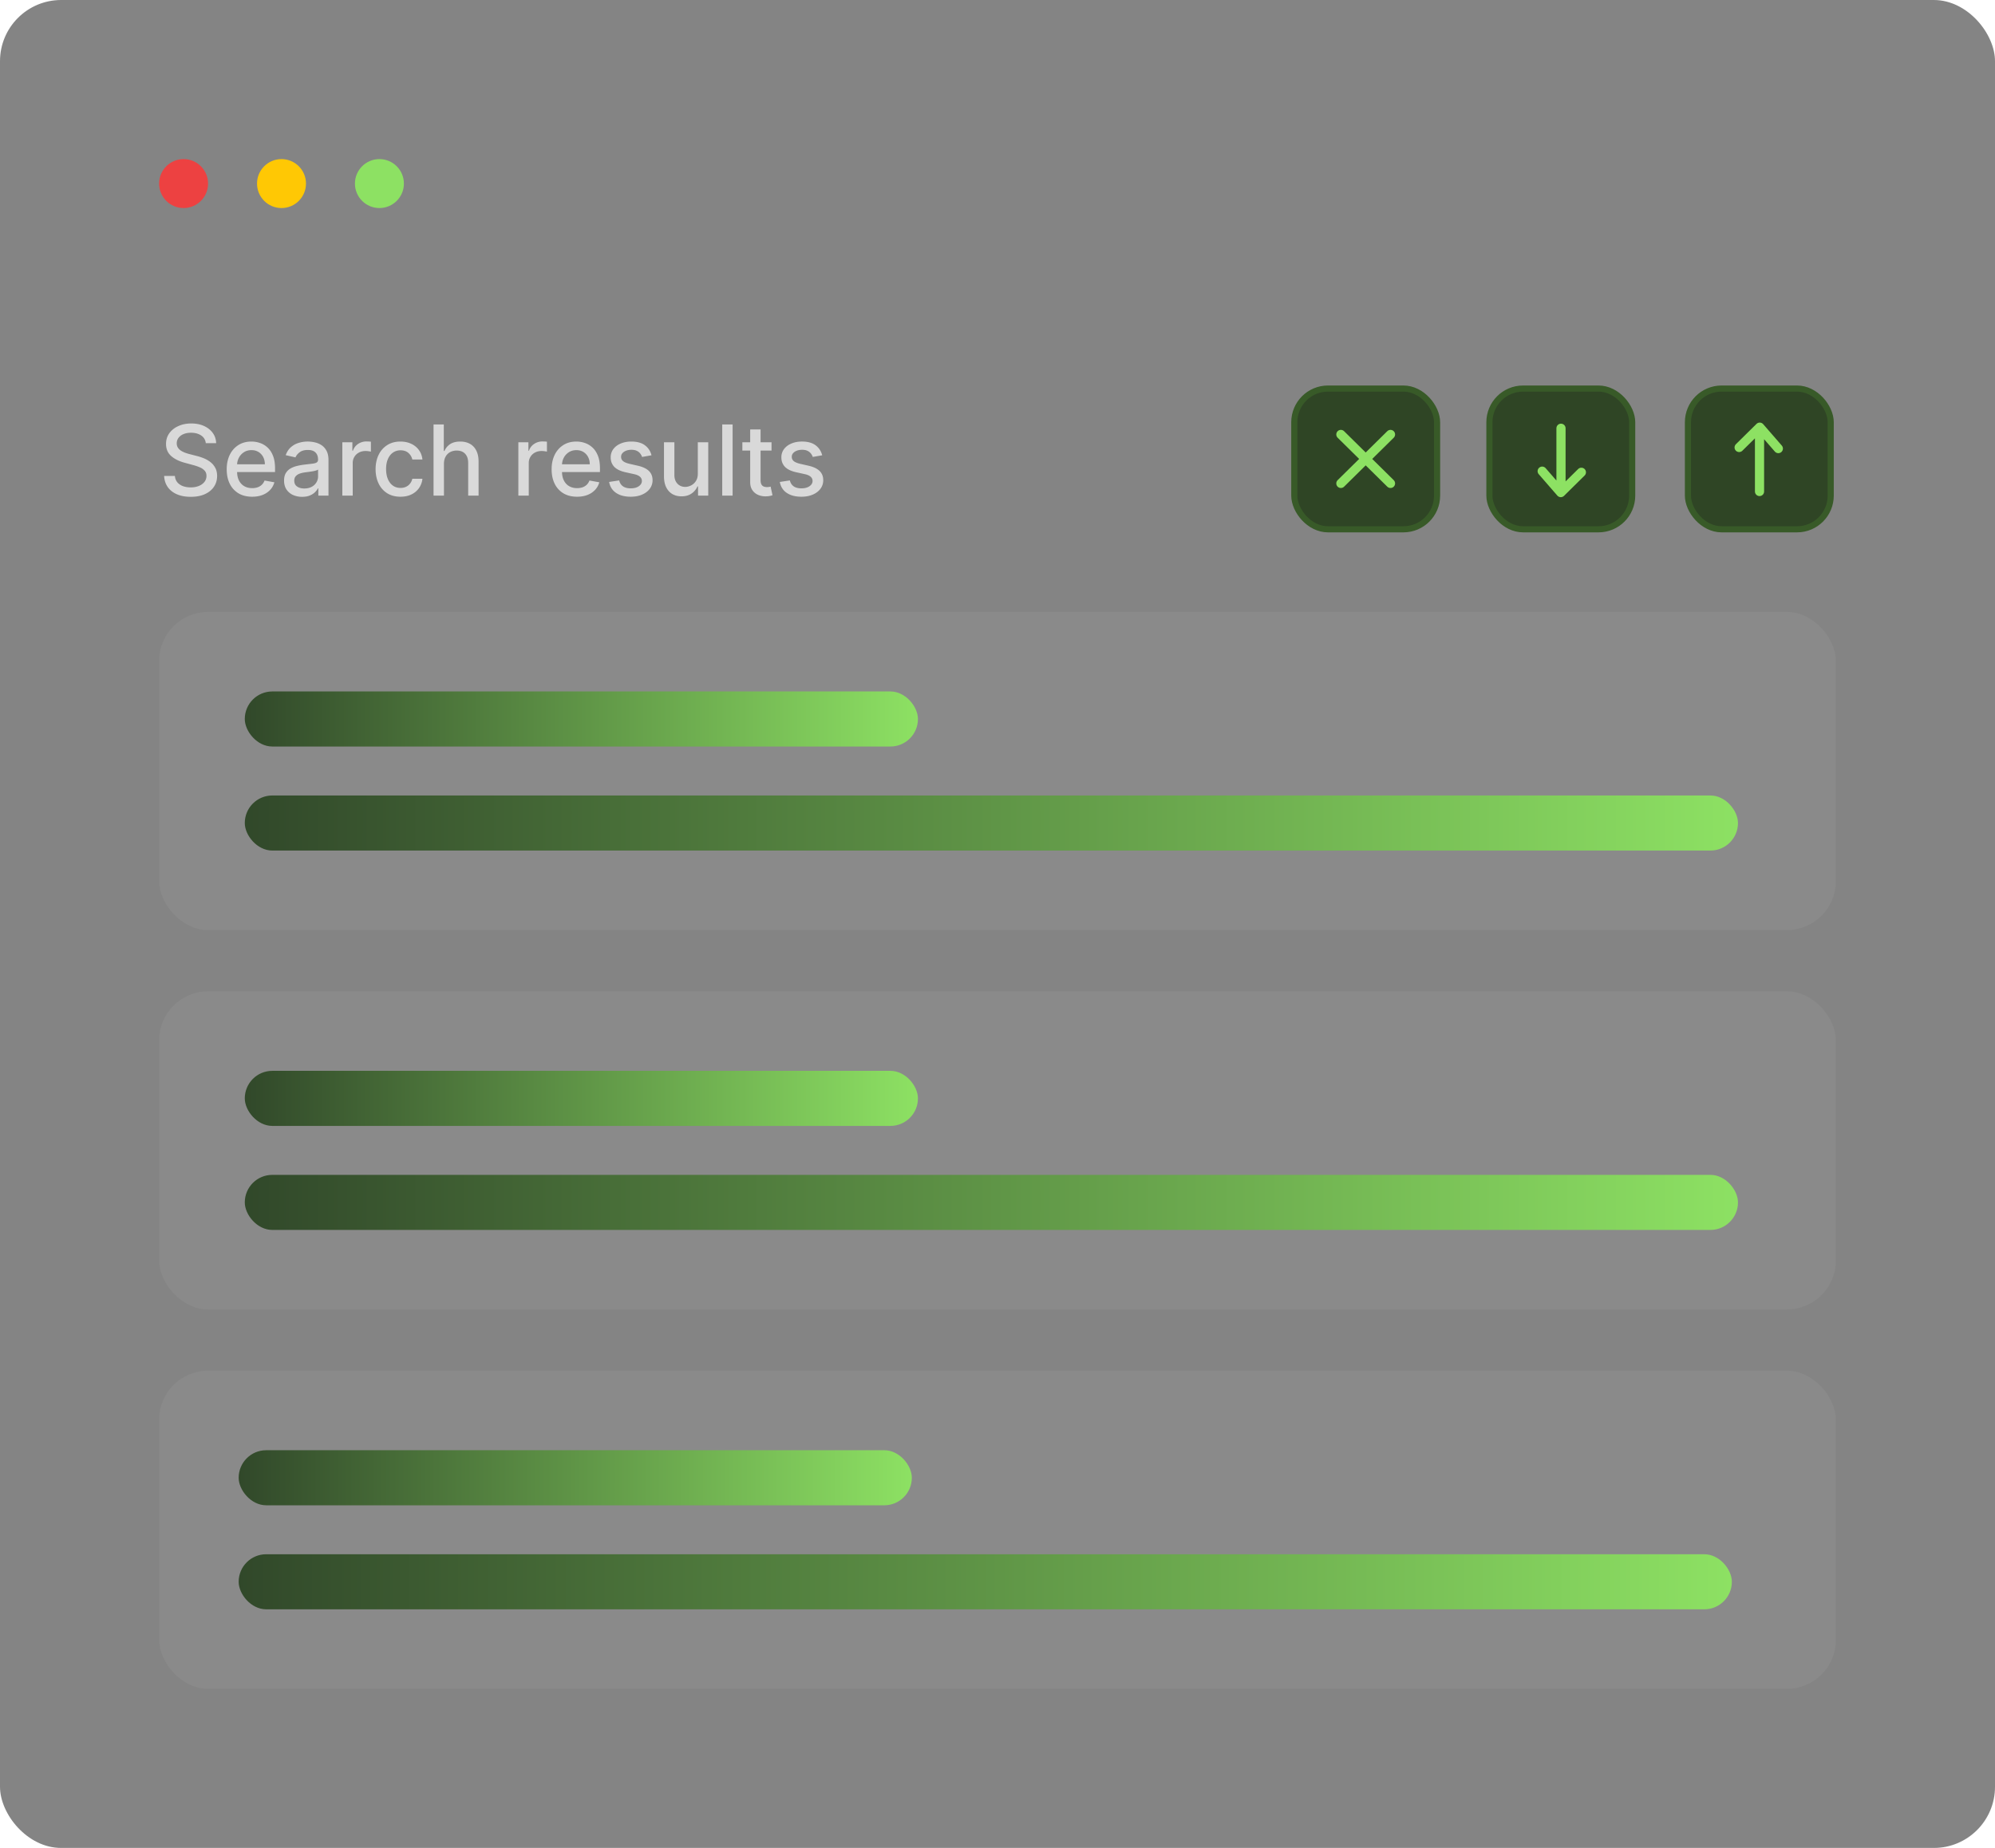 <svg xmlns="http://www.w3.org/2000/svg" width="326" height="302" fill="none"><g filter="url(#a)"><rect width="326" height="302" fill="#0E0E0E" fill-opacity=".51" rx="10"/></g><circle cx="62" cy="30" r="4" fill="#8DE163"/><circle cx="46" cy="30" r="4" fill="#FFC804"/><circle cx="30" cy="30" r="4" fill="#ED4141"/><rect width="23.331" height="23" x="211.5" y="63.5" fill="#2F4525" stroke="#385A28" rx="5.5"/><path stroke="#8DE163" stroke-linecap="round" stroke-linejoin="round" stroke-width="1.5" d="m227.22 71-8.111 8m0-8 8.111 8"/><rect width="23.331" height="23" x="243.382" y="63.5" fill="#2F4525" stroke="#385A28" rx="5.5"/><path stroke="#8DE163" stroke-linecap="round" stroke-linejoin="round" stroke-width="1.5" d="M255.08 69.988v9.333m3.33-2.138-3.363 3.317-3.041-3.5"/><rect width="23.331" height="23" x="275.823" y="63.5" fill="#2F4525" stroke="#385A28" rx="5.5"/><path stroke="#8DE163" stroke-linecap="round" stroke-linejoin="round" stroke-width="1.5" d="M287.521 80.321v-9.333m-3.331 2.138 3.363-3.317 3.042 3.5"/><path fill="#D9D9D9" d="M33.625 72.42a1.66 1.66 0 0 0-.75-1.25c-.44-.299-.992-.448-1.66-.448-.476 0-.89.075-1.238.227a1.905 1.905 0 0 0-.812.614 1.44 1.44 0 0 0-.284.88c0 .277.064.515.193.716.132.2.305.37.517.506.216.132.447.244.693.335.246.087.483.16.71.216l1.137.295c.37.091.752.214 1.142.37.39.155.752.36 1.085.613.333.254.602.569.807.944.208.374.312.823.312 1.346 0 .66-.17 1.244-.511 1.756-.337.511-.828.914-1.472 1.21-.64.296-1.414.443-2.323.443-.872 0-1.625-.138-2.262-.415-.636-.276-1.134-.668-1.494-1.176-.36-.511-.559-1.117-.597-1.818h1.761c.035.42.171.77.41 1.051.242.277.55.483.926.62.379.132.793.198 1.244.198.496 0 .938-.077 1.324-.233.39-.159.697-.378.92-.659.224-.284.336-.615.336-.994 0-.345-.099-.627-.296-.846a2.183 2.183 0 0 0-.79-.546 7.726 7.726 0 0 0-1.119-.38l-1.375-.376c-.932-.254-1.67-.627-2.216-1.119-.542-.492-.812-1.144-.812-1.954 0-.671.181-1.256.545-1.756.364-.5.856-.889 1.477-1.165.622-.28 1.322-.42 2.103-.42.788 0 1.483.138 2.085.414.606.277 1.083.657 1.432 1.142.348.481.53 1.035.545 1.66h-1.693zm7.575 8.756c-.86 0-1.6-.184-2.221-.551a3.738 3.738 0 0 1-1.432-1.563c-.333-.674-.5-1.463-.5-2.369 0-.894.167-1.682.5-2.364a3.882 3.882 0 0 1 1.409-1.596c.606-.383 1.314-.574 2.125-.574.492 0 .97.081 1.432.244.462.163.877.419 1.244.767.367.349.657.802.87 1.358.212.553.318 1.226.318 2.017v.603h-6.938v-1.273h5.273c0-.447-.091-.843-.273-1.188a2.062 2.062 0 0 0-.767-.823c-.326-.201-.708-.302-1.148-.302-.477 0-.894.118-1.25.353a2.365 2.365 0 0 0-.818.909c-.19.371-.284.775-.284 1.21v.994c0 .584.102 1.08.307 1.489.208.41.498.722.87.938.37.212.804.318 1.3.318a2.7 2.7 0 0 0 .881-.137c.265-.094.494-.234.688-.42a1.84 1.84 0 0 0 .443-.688l1.608.29c-.13.474-.36.888-.694 1.245a3.36 3.36 0 0 1-1.244.823c-.496.194-1.062.29-1.699.29zm8.17.017a3.564 3.564 0 0 1-1.5-.307 2.528 2.528 0 0 1-1.063-.903c-.258-.394-.387-.877-.387-1.449 0-.492.095-.898.285-1.216.189-.318.445-.57.767-.755a4.007 4.007 0 0 1 1.08-.421 10.75 10.75 0 0 1 1.215-.216l1.273-.148c.325-.041.562-.108.71-.199.148-.09.222-.238.222-.443v-.04c0-.496-.14-.88-.42-1.153-.277-.272-.69-.409-1.24-.409-.572 0-1.022.127-1.352.38-.325.25-.55.53-.676.836l-1.596-.364c.189-.53.465-.958.829-1.284.367-.33.79-.568 1.267-.716.477-.151.98-.227 1.506-.227.348 0 .718.042 1.108.125.394.08.761.227 1.102.443.345.216.627.525.847.926.22.398.33.915.33 1.551V81h-1.66v-1.193h-.068c-.11.22-.275.435-.494.647-.22.213-.502.389-.847.529s-.758.21-1.239.21zm.369-1.364c.47 0 .87-.092 1.204-.278a1.95 1.95 0 0 0 .767-.727c.178-.303.267-.627.267-.972v-1.125c-.06.06-.178.118-.352.17-.17.05-.365.093-.585.131-.22.034-.434.067-.642.097-.209.026-.383.05-.523.068-.33.042-.63.112-.903.21a1.55 1.55 0 0 0-.648.426c-.16.182-.239.425-.239.728 0 .42.155.739.466.954.31.213.707.319 1.188.319zm6.2 1.171v-8.727h1.642v1.386h.09c.16-.47.44-.839.842-1.108a2.402 2.402 0 0 1 1.375-.409 7.242 7.242 0 0 1 .721.04v1.625a3.048 3.048 0 0 0-.363-.063 3.47 3.47 0 0 0-.523-.04c-.401 0-.76.086-1.074.256a1.9 1.9 0 0 0-1.011 1.71V81h-1.7zm9.504.176c-.844 0-1.572-.191-2.182-.574a3.8 3.8 0 0 1-1.397-1.596c-.326-.678-.489-1.455-.489-2.33 0-.886.167-1.668.5-2.347a3.829 3.829 0 0 1 1.41-1.596c.605-.383 1.32-.574 2.141-.574.663 0 1.254.123 1.773.37.519.242.937.583 1.255 1.022.323.44.514.953.574 1.54h-1.653a1.98 1.98 0 0 0-.625-1.057c-.322-.295-.754-.443-1.296-.443a2.11 2.11 0 0 0-1.244.375c-.352.246-.627.598-.824 1.057-.197.454-.295.992-.295 1.613 0 .637.096 1.186.29 1.648.193.462.466.82.818 1.074.356.254.775.38 1.255.38.323 0 .614-.058.876-.175.265-.122.486-.294.664-.517a1.95 1.95 0 0 0 .381-.807h1.653a3.213 3.213 0 0 1-.55 1.511 3.171 3.171 0 0 1-1.234 1.046c-.511.253-1.111.38-1.8.38zm7.101-5.358V81h-1.699V69.364h1.676v4.33h.108c.205-.47.517-.844.938-1.12.42-.277.97-.415 1.648-.415.598 0 1.12.123 1.568.37.45.246.799.613 1.045 1.102.25.484.375 1.09.375 1.818V81h-1.699v-5.347c0-.64-.165-1.136-.494-1.488-.33-.356-.788-.534-1.375-.534a2.25 2.25 0 0 0-1.08.255 1.84 1.84 0 0 0-.744.75c-.178.326-.267.72-.267 1.182zM84.704 81v-8.727h1.643v1.386h.09c.16-.47.44-.839.841-1.108a2.407 2.407 0 0 1 1.375-.409 7.236 7.236 0 0 1 .722.04v1.625a3.05 3.05 0 0 0-.364-.063 3.473 3.473 0 0 0-.522-.04c-.402 0-.76.086-1.074.256a1.9 1.9 0 0 0-1.012 1.71V81h-1.699zm9.59.176c-.86 0-1.6-.184-2.222-.551a3.738 3.738 0 0 1-1.431-1.563c-.334-.674-.5-1.463-.5-2.369 0-.894.166-1.682.5-2.364a3.882 3.882 0 0 1 1.409-1.596c.606-.383 1.314-.574 2.125-.574.492 0 .97.081 1.431.244.463.163.877.419 1.245.767.367.349.657.802.87 1.358.211.553.317 1.226.317 2.017v.603h-6.937v-1.273h5.273c0-.447-.091-.843-.273-1.188a2.063 2.063 0 0 0-.767-.823c-.326-.201-.709-.302-1.148-.302-.477 0-.894.118-1.25.353a2.364 2.364 0 0 0-.818.909c-.19.371-.284.775-.284 1.21v.994c0 .584.102 1.08.307 1.489.208.41.498.722.869.938.371.212.805.318 1.301.318.322 0 .616-.046.88-.137a1.88 1.88 0 0 0 .688-.42c.193-.186.341-.415.443-.688l1.608.29c-.128.474-.36.888-.693 1.245a3.36 3.36 0 0 1-1.244.823c-.496.194-1.063.29-1.699.29zm12.169-6.773-1.54.273a1.8 1.8 0 0 0-.307-.562 1.512 1.512 0 0 0-.556-.438c-.235-.114-.529-.17-.881-.17-.481 0-.883.108-1.205.323-.322.213-.483.487-.483.824 0 .292.108.527.324.705.216.178.565.324 1.046.438l1.386.318c.803.185 1.402.471 1.796.858.394.386.591.888.591 1.505 0 .523-.152.989-.455 1.398-.299.405-.718.724-1.256.954-.534.232-1.153.347-1.858.347-.977 0-1.774-.208-2.392-.625-.617-.42-.996-1.017-1.136-1.79l1.642-.25c.102.428.312.752.631.972.318.216.733.324 1.244.324.557 0 1.002-.116 1.335-.347.334-.235.5-.52.5-.858a.89.89 0 0 0-.307-.687c-.2-.186-.509-.326-.926-.42l-1.477-.325c-.814-.185-1.417-.48-1.807-.886-.386-.405-.58-.919-.58-1.54 0-.515.145-.966.432-1.352.288-.386.686-.688 1.194-.903.507-.22 1.089-.33 1.744-.33.943 0 1.686.205 2.227.614.542.405.9.949 1.074 1.63zm7.567 2.978v-5.108h1.704V81h-1.67v-1.511h-.091a2.727 2.727 0 0 1-.966 1.164c-.439.307-.987.46-1.642.46-.561 0-1.057-.123-1.489-.369-.428-.25-.765-.619-1.011-1.108-.242-.488-.364-1.092-.364-1.812v-5.551h1.699v5.346c0 .595.165 1.069.495 1.42.329.353.757.53 1.284.53.318 0 .634-.08.949-.24.318-.158.581-.4.789-.721.212-.322.317-.731.313-1.227zm5.686-8.017V81h-1.699V69.364h1.699zm6.359 2.909v1.363h-4.767v-1.363h4.767zm-3.488-2.091h1.699v8.255c0 .33.049.578.147.745a.775.775 0 0 0 .381.335c.159.057.331.085.517.085.136 0 .256-.01.358-.028.102-.02.182-.034.239-.046l.306 1.404a2.823 2.823 0 0 1-.42.114 3.335 3.335 0 0 1-.682.068 2.989 2.989 0 0 1-1.25-.239 2.141 2.141 0 0 1-.937-.773c-.239-.348-.358-.786-.358-1.312v-8.608zm11.767 4.221-1.54.273a1.821 1.821 0 0 0-.307-.562 1.515 1.515 0 0 0-.557-.438c-.235-.114-.528-.17-.88-.17-.481 0-.883.108-1.205.323-.322.213-.483.487-.483.824 0 .292.108.527.324.705.216.178.564.324 1.045.438l1.387.318c.803.185 1.401.471 1.795.858.394.386.591.888.591 1.505 0 .523-.151.989-.454 1.398-.3.405-.718.724-1.256.954-.534.232-1.153.347-1.858.347-.977 0-1.775-.208-2.392-.625-.618-.42-.996-1.017-1.136-1.79l1.642-.25c.102.428.312.752.63.972.318.216.733.324 1.245.324.556 0 1.001-.116 1.335-.347.333-.235.5-.52.5-.858a.89.89 0 0 0-.307-.687c-.201-.186-.509-.326-.926-.42l-1.477-.325c-.815-.185-1.417-.48-1.807-.886-.387-.405-.58-.919-.58-1.54a2.2 2.2 0 0 1 .432-1.352c.288-.386.686-.688 1.193-.903.508-.22 1.089-.33 1.745-.33.943 0 1.685.205 2.227.614.541.405.899.949 1.074 1.63z"/><rect width="274" height="52" x="26" y="100" fill="#fff" fill-opacity=".05" rx="8"/><rect width="110" height="9" x="40" y="113" fill="url(#b)" rx="4.5"/><rect width="244" height="9" x="40" y="130" fill="url(#c)" rx="4.5"/><rect width="274" height="52" x="26" y="162" fill="#fff" fill-opacity=".05" rx="8"/><rect width="110" height="9" x="40" y="175" fill="url(#d)" rx="4.5"/><rect width="244" height="9" x="40" y="192" fill="url(#e)" rx="4.5"/><rect width="274" height="52" x="26" y="224" fill="#fff" fill-opacity=".05" rx="8"/><rect width="110" height="9" x="39" y="237" fill="url(#f)" rx="4.5"/><rect width="244" height="9" x="39" y="254" fill="url(#g)" rx="4.5"/><defs><linearGradient id="b" x1="40" x2="150" y1="117.5" y2="117.5" gradientUnits="userSpaceOnUse"><stop stop-color="#31482A"/><stop offset="1" stop-color="#8DE163"/></linearGradient><linearGradient id="c" x1="40" x2="284" y1="134.5" y2="134.5" gradientUnits="userSpaceOnUse"><stop stop-color="#31482A"/><stop offset="1" stop-color="#8DE163"/></linearGradient><linearGradient id="d" x1="40" x2="150" y1="179.5" y2="179.5" gradientUnits="userSpaceOnUse"><stop stop-color="#31482A"/><stop offset="1" stop-color="#8DE163"/></linearGradient><linearGradient id="e" x1="40" x2="284" y1="196.5" y2="196.5" gradientUnits="userSpaceOnUse"><stop stop-color="#31482A"/><stop offset="1" stop-color="#8DE163"/></linearGradient><linearGradient id="f" x1="39" x2="149" y1="241.5" y2="241.5" gradientUnits="userSpaceOnUse"><stop stop-color="#31482A"/><stop offset="1" stop-color="#8DE163"/></linearGradient><linearGradient id="g" x1="39" x2="283" y1="258.5" y2="258.5" gradientUnits="userSpaceOnUse"><stop stop-color="#31482A"/><stop offset="1" stop-color="#8DE163"/></linearGradient><filter id="a" width="346" height="322" x="-10" y="-10" color-interpolation-filters="sRGB" filterUnits="userSpaceOnUse"><feFlood flood-opacity="0" result="BackgroundImageFix"/><feGaussianBlur in="BackgroundImageFix" stdDeviation="5"/><feComposite in2="SourceAlpha" operator="in" result="effect1_backgroundBlur_1444_807"/><feBlend in="SourceGraphic" in2="effect1_backgroundBlur_1444_807" result="shape"/></filter></defs></svg>
